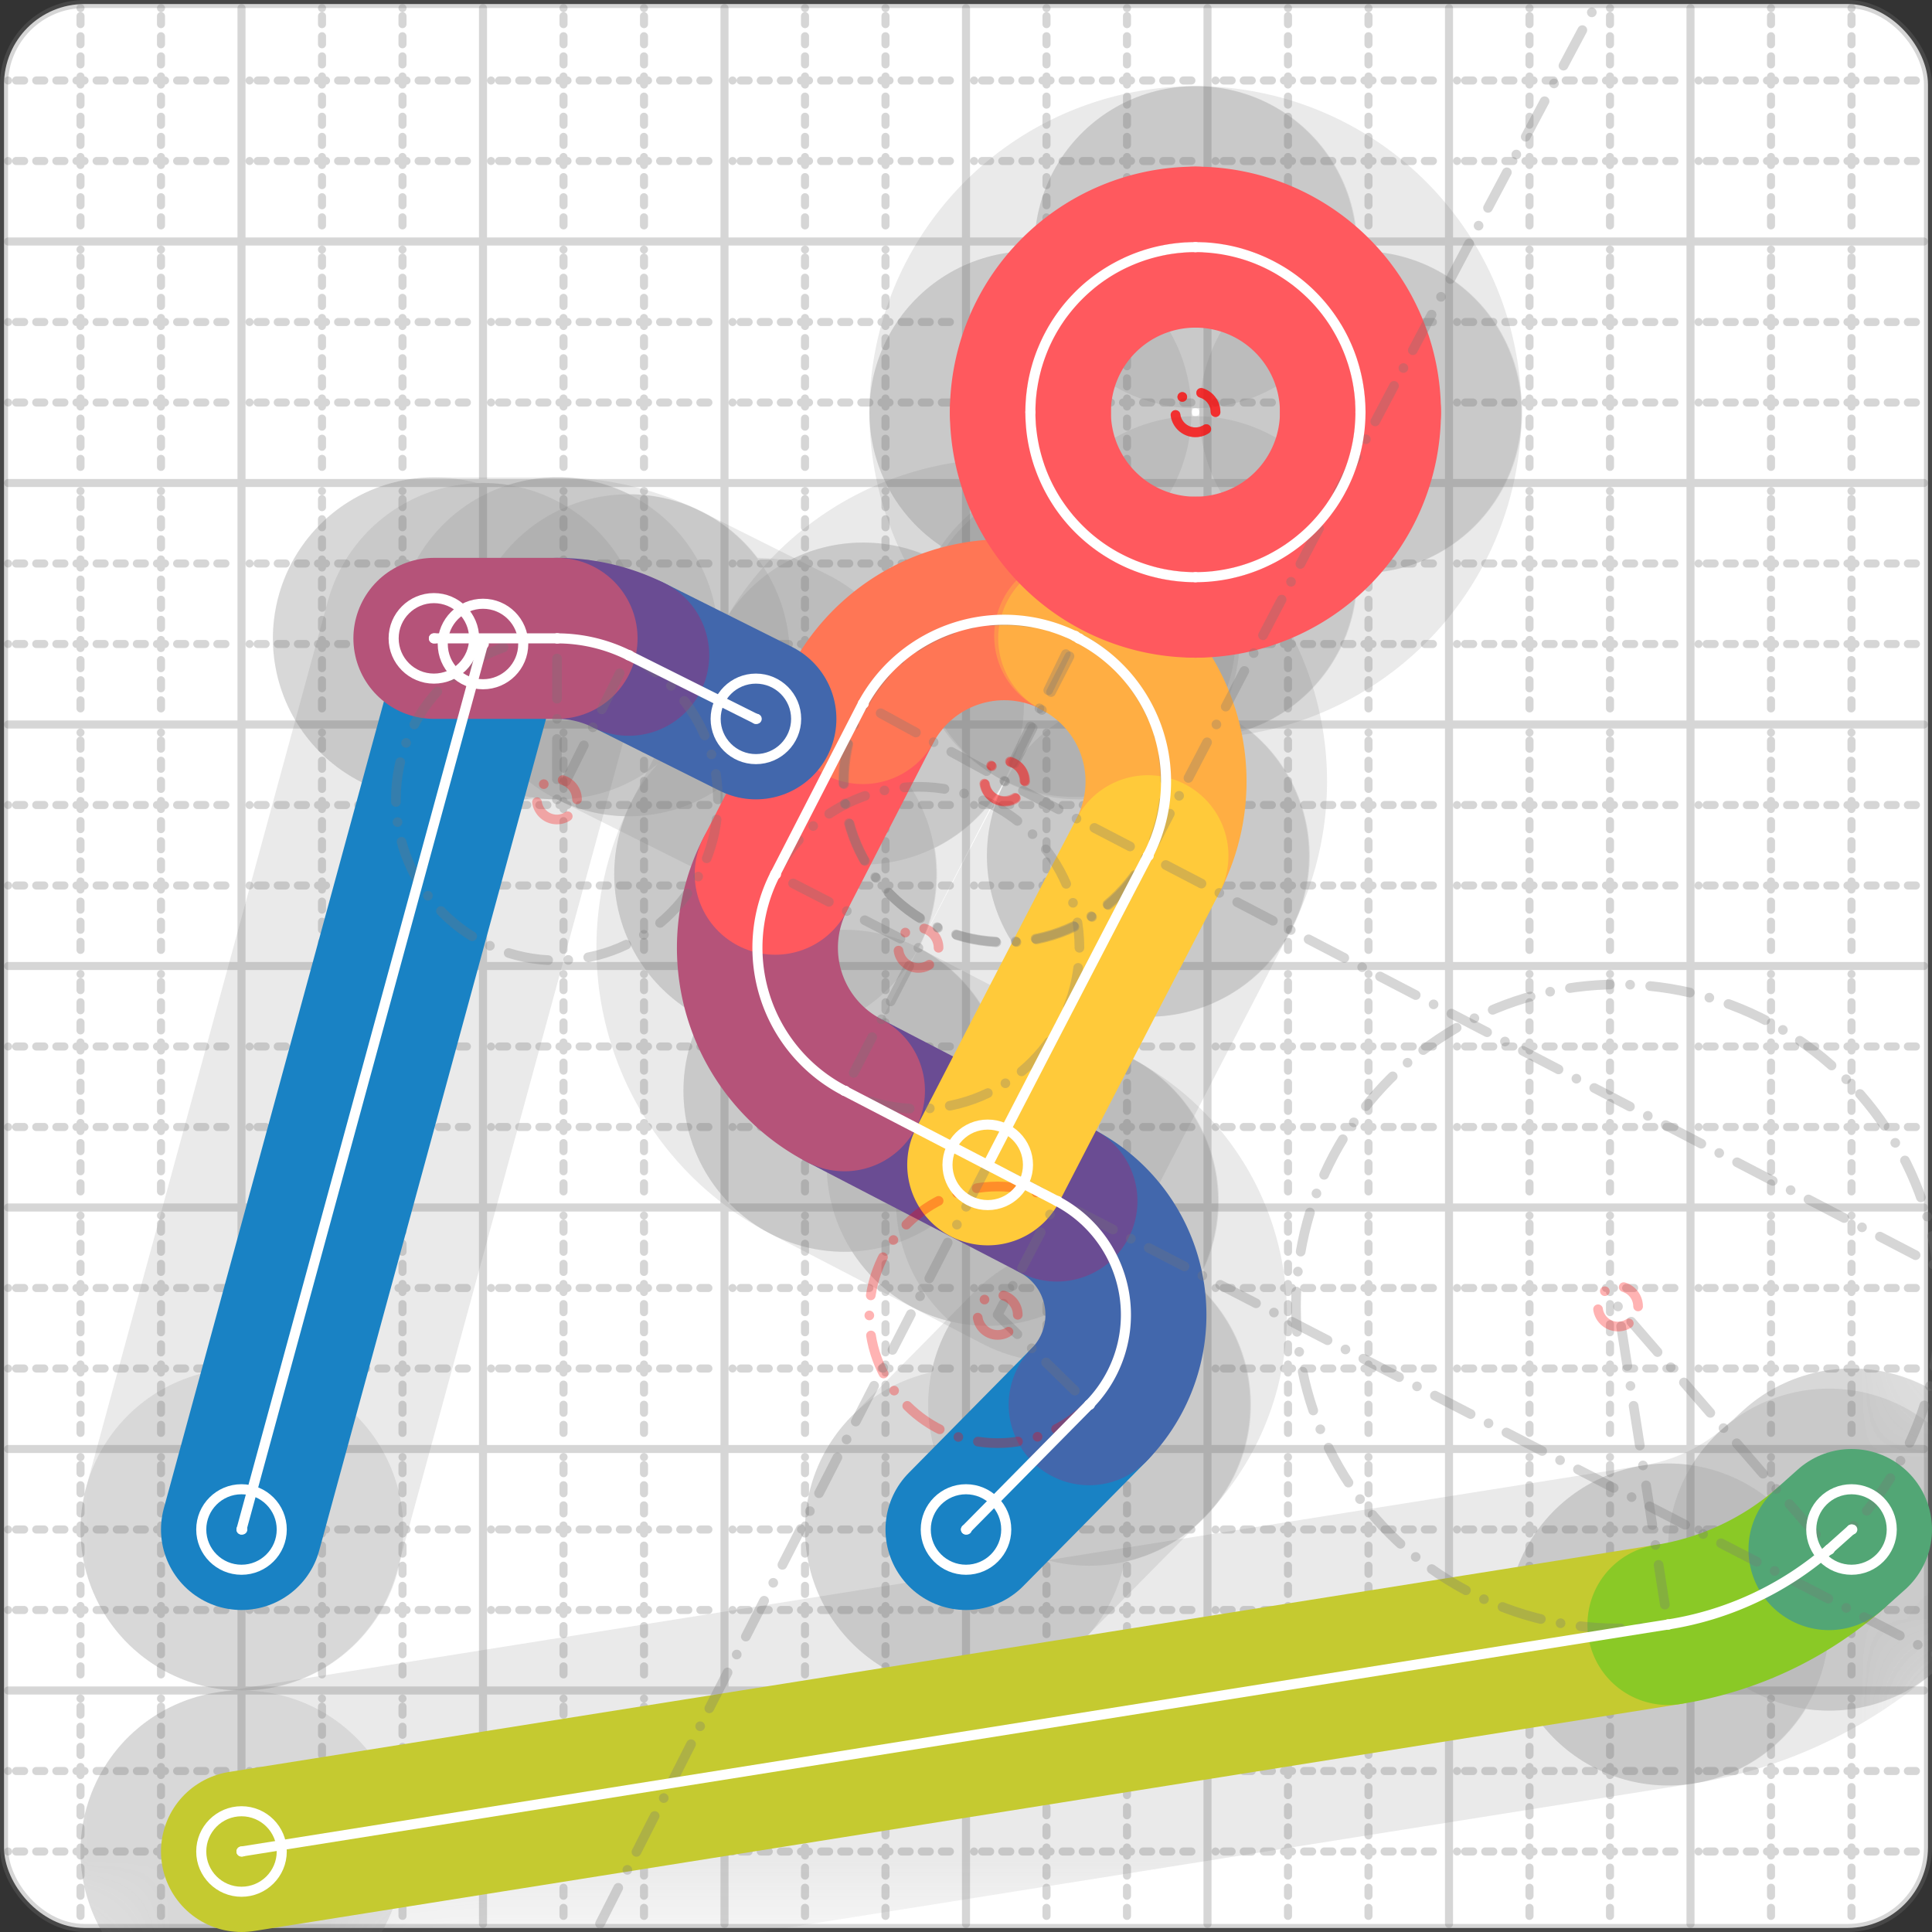 <svg xmlns="http://www.w3.org/2000/svg" width="24" height="24" viewBox="0 0 24 24" fill="none" stroke="currentColor" stroke-width="2" stroke-linecap="round" stroke-linejoin="round"><rect x="0" y="0" width="24" height="24" fill="#333333" stroke="none"/><style>
  @media screen and (prefers-color-scheme: light) {
    .svg-preview-grid-rect { fill: none }
  }
  @media screen and (prefers-color-scheme: dark) {
    .svg-preview-grid-rect { fill: none }
    .svg
    .svg-preview-grid-group,
    .svg-preview-radii-group,
    .svg-preview-shadow-mask-group,
    .svg-preview-shadow-group {
      stroke: #fff;
    }
  }
</style><g class="svg-preview-grid-group" stroke-linecap="butt" stroke-width="0.1" stroke="#777" stroke-opacity="0.3"><rect class="svg-preview-grid-rect" width="23.9" height="23.9" x="0.05" y="0.05" rx="1" fill="#fff"></rect><path stroke-dasharray="0 0.1 0.1 0.15 0.1 0.15 0.1 0.15 0.1 0.15 0.1 0.15 0.1 0.15 0.1 0.15 0.1 0.15 0.1 0.15 0.1 0.15 0.1 0.15 0 0.15" stroke-width="0.1" d="M0.1 1h23.8M1 0.1v23.8M0.1 2h23.8M2 0.1v23.8M0.1 4h23.8M4 0.1v23.8M0.1 5h23.8M5 0.1v23.8M0.1 7h23.8M7 0.1v23.8M0.1 8h23.8M8 0.1v23.8M0.1 10h23.8M10 0.1v23.8M0.1 11h23.8M11 0.1v23.8M0.1 13h23.8M13 0.1v23.8M0.1 14h23.8M14 0.1v23.8M0.1 16h23.8M16 0.1v23.8M0.1 17h23.8M17 0.1v23.8M0.1 19h23.8M19 0.1v23.8M0.1 20h23.8M20 0.1v23.8M0.1 22h23.8M22 0.1v23.8M0.1 23h23.8M23 0.1v23.8"></path><path d="M0.1 3h23.8M3 0.1v23.8M0.1 6h23.8M6 0.1v23.8M0.1 9h23.8M9 0.1v23.8M0.1 12h23.8M12 0.1v23.8M0.1 15h23.8M15 0.1v23.8M0.1 18h23.8M18 0.1v23.8M0.1 21h23.8M21 0.1v23.8"></path></g><g class="svg-preview-shadow-mask-group" stroke-width="4" stroke="#777" stroke-opacity="0.15"><mask id="svg-preview-shadow-mask-0" maskUnits="userSpaceOnUse" stroke-opacity="1" stroke-width="4" stroke="#000"><rect x="0" y="0" width="24" height="24" fill="#fff" stroke="none" rx="1"></rect><path d="M12 19h.01M13.53 17.45h.01M13.13 14.92h.01M10.49 13.55h.01M9.63 10.86h.01M10.72 8.74h.01M13.35 7.9h.01M13.4 7.93h.01M14.26 10.63h.01M12.27 14.47h.01"></path></mask><mask id="svg-preview-shadow-mask-1" maskUnits="userSpaceOnUse" stroke-opacity="1" stroke-width="4" stroke="#000"><rect x="0" y="0" width="24" height="24" fill="#fff" stroke="none" rx="1"></rect><path d="M3 23h.01M20.72 20.18h.01M22.72 19.25h.01M23 19h.01"></path></mask><mask id="svg-preview-shadow-mask-2" maskUnits="userSpaceOnUse" stroke-opacity="1" stroke-width="4" stroke="#000"><rect x="0" y="0" width="24" height="24" fill="#fff" stroke="none" rx="1"></rect><path d="M6 8h.01M3 19h.01"></path></mask><mask id="svg-preview-shadow-mask-3" maskUnits="userSpaceOnUse" stroke-opacity="1" stroke-width="4" stroke="#000"><rect x="0" y="0" width="24" height="24" fill="#fff" stroke="none" rx="1"></rect><path d="M9.39 8.93h.01M7.81 8.14h.01M6.92 7.93h.01M5.39 7.93h.01"></path></mask><mask id="svg-preview-shadow-mask-4" maskUnits="userSpaceOnUse" stroke-opacity="1" stroke-width="4" stroke="#000"><rect x="0" y="0" width="24" height="24" fill="#fff" stroke="none" rx="1"></rect><path d="M14.85 3.07h.01M16.9 5.12h.01M14.85 7.17h.01M12.8 5.12h.01M14.85 3.07h.01"></path></mask></g><g class="svg-preview-shadow-group" stroke-width="4" stroke="#777" stroke-opacity="0.15"><path mask="url(#svg-preview-shadow-mask-0)" d="M 12 19 L 13.53 17.45"></path><path mask="url(#svg-preview-shadow-mask-0)" d="M 13.53 17.45 A1.594 1.594 0 0 0 13.13 14.92"></path><path mask="url(#svg-preview-shadow-mask-0)" d="M 13.13 14.92 L 10.49 13.55"></path><path mask="url(#svg-preview-shadow-mask-0)" d="M 10.49 13.55 A2 2 0 0 1 9.63 10.86"></path><path mask="url(#svg-preview-shadow-mask-0)" d="M 9.63 10.86 L 10.72 8.74"></path><path mask="url(#svg-preview-shadow-mask-0)" d="M 10.72 8.74 A2 2 0 0 1 13.35 7.9"></path><path mask="url(#svg-preview-shadow-mask-0)" d="M 13.35 7.9 L 13.4 7.93"></path><path mask="url(#svg-preview-shadow-mask-0)" d="M 13.4 7.93 A2 2 0 0 1 14.26 10.63"></path><path mask="url(#svg-preview-shadow-mask-0)" d="M 14.26 10.63 A1278 1278 0 0 0 12.27 14.47"></path><path mask="url(#svg-preview-shadow-mask-1)" d="M 3 23 L 20.72 20.18"></path><path mask="url(#svg-preview-shadow-mask-1)" d="M 20.72 20.18 A4 4 0 0 0 22.72 19.25"></path><path mask="url(#svg-preview-shadow-mask-1)" d="M 22.72 19.25 L 23 19"></path><path mask="url(#svg-preview-shadow-mask-2)" d="M 6 8 L 3 19"></path><path mask="url(#svg-preview-shadow-mask-3)" d="M 9.39 8.93 L 7.81 8.14"></path><path mask="url(#svg-preview-shadow-mask-3)" d="M 7.81 8.14 A2 2 0 0 0 6.92 7.93"></path><path mask="url(#svg-preview-shadow-mask-3)" d="M 6.92 7.93 L 5.39 7.93"></path><path mask="url(#svg-preview-shadow-mask-4)" d="M 14.85 3.07 A2.05 2.05 0 0 1 16.9 5.12"></path><path mask="url(#svg-preview-shadow-mask-4)" d="M 16.9 5.12 A2.05 2.05 0 0 1 14.85 7.17"></path><path mask="url(#svg-preview-shadow-mask-4)" d="M 14.85 7.17 A2.05 2.05 0 0 1 12.8 5.12"></path><path mask="url(#svg-preview-shadow-mask-4)" d="M 12.8 5.12 A2.05 2.05 0 0 1 14.85 3.07"></path><path d="M12 19h.01M13.53 17.45h.01M13.13 14.92h.01M10.49 13.55h.01M9.63 10.86h.01M10.72 8.74h.01M13.35 7.9h.01M13.4 7.93h.01M14.26 10.63h.01M12.27 14.47h.01M3 23h.01M20.72 20.18h.01M22.72 19.25h.01M23 19h.01M6 8h.01M3 19h.01M9.39 8.93h.01M7.81 8.14h.01M6.92 7.93h.01M5.39 7.93h.01M14.85 3.07h.01M16.9 5.12h.01M14.85 7.17h.01M12.8 5.12h.01M14.85 3.07h.01"></path></g><g class="svg-preview-handles-group" stroke-width="0.12" stroke="#777" stroke-opacity="0.6"></g><g class="svg-preview-colored-path-group"><path d="M 12 19 L 13.53 17.45" stroke="#1982c4"></path><path d="M 13.53 17.45 A1.594 1.594 0 0 0 13.13 14.92" stroke="#4267AC"></path><path d="M 13.13 14.92 L 10.49 13.55" stroke="#6a4c93"></path><path d="M 10.49 13.55 A2 2 0 0 1 9.63 10.86" stroke="#B55379"></path><path d="M 9.63 10.86 L 10.72 8.74" stroke="#FF595E"></path><path d="M 10.72 8.74 A2 2 0 0 1 13.35 7.9" stroke="#FF7655"></path><path d="M 13.35 7.9 L 13.4 7.93" stroke="#ff924c"></path><path d="M 13.4 7.93 A2 2 0 0 1 14.26 10.63" stroke="#FFAE43"></path><path d="M 14.26 10.63 A1278 1278 0 0 0 12.27 14.47" stroke="#ffca3a"></path><path d="M 3 23 L 20.72 20.18" stroke="#C5CA30"></path><path d="M 20.72 20.18 A4 4 0 0 0 22.72 19.25" stroke="#8ac926"></path><path d="M 22.72 19.25 L 23 19" stroke="#52A675"></path><path d="M 6 8 L 3 19" stroke="#1982c4"></path><path d="M 9.39 8.93 L 7.81 8.14" stroke="#4267AC"></path><path d="M 7.81 8.14 A2 2 0 0 0 6.92 7.93" stroke="#6a4c93"></path><path d="M 6.92 7.93 L 5.39 7.93" stroke="#B55379"></path><path d="M 14.85 3.07 A2.05 2.05 0 0 1 16.9 5.12" stroke="#FF595E"></path><path d="M 16.9 5.12 A2.05 2.05 0 0 1 14.85 7.17" stroke="#FF595E"></path><path d="M 14.85 7.17 A2.05 2.05 0 0 1 12.8 5.12" stroke="#FF595E"></path><path d="M 12.8 5.12 A2.05 2.05 0 0 1 14.85 3.07" stroke="#FF595E"></path></g><g class="svg-preview-radii-group" stroke-width="0.12" stroke-dasharray="0 0.25 0.25" stroke="#777" stroke-opacity="0.3"><path d="M13.53 17.45 12.393 16.333 13.13 14.92"></path><circle cy="16.333" cx="12.393" r="0.25" stroke-dasharray="0" stroke="red"></circle><circle cy="16.333" cx="12.393" r="1.594" stroke="red"></circle><path d="M10.49 13.55 11.409 11.774 9.63 10.86"></path><circle cy="11.774" cx="11.409" r="0.25" stroke-dasharray="0" stroke="red"></circle><circle cy="11.774" cx="11.409" r="2"></circle><path d="M10.72 8.74 12.475 9.699 13.35 7.9"></path><circle cy="9.699" cx="12.475" r="0.25" stroke-dasharray="0" stroke="red"></circle><circle cy="9.699" cx="12.475" r="2"></circle><path d="M13.4 7.93 12.485 9.708 14.26 10.63"></path><circle cy="9.708" cx="12.485" r="0.25" stroke-dasharray="0" stroke="red"></circle><circle cy="9.708" cx="12.485" r="2"></circle><path d="M14.26 10.63 1147.948 600.576 12.27 14.47"></path><circle cy="600.576" cx="1147.948" r="0.25" stroke-dasharray="0" stroke="red"></circle><circle cy="600.576" cx="1147.948" r="1278"></circle><path d="M20.72 20.18 20.099 16.229 22.72 19.25"></path><circle cy="16.229" cx="20.099" r="0.25" stroke-dasharray="0" stroke="red"></circle><circle cy="16.229" cx="20.099" r="4"></circle><path d="M7.81 8.14 6.918 9.93 6.92 7.93"></path><circle cy="9.93" cx="6.918" r="0.25" stroke-dasharray="0" stroke="red"></circle><circle cy="9.93" cx="6.918" r="2"></circle><circle cy="5.12" cx="14.85" r="0.25" stroke-dasharray="0" stroke="red"></circle><circle cy="5.12" cx="14.85" r="2.05" stroke="red"></circle><circle cy="5.12" cx="14.85" r="0.25" stroke-dasharray="0" stroke="red"></circle><circle cy="5.12" cx="14.85" r="2.05" stroke="red"></circle><circle cy="5.12" cx="14.85" r="0.25" stroke-dasharray="0" stroke="red"></circle><circle cy="5.12" cx="14.85" r="2.05" stroke="red"></circle><circle cy="5.12" cx="14.85" r="0.25" stroke-dasharray="0" stroke="red"></circle><circle cy="5.12" cx="14.85" r="2.05" stroke="red"></circle></g><g class="svg-preview-control-path-marker-mask-group" stroke-width="1" stroke="#000"><mask id="svg-preview-control-path-marker-mask-0" maskUnits="userSpaceOnUse"><rect x="0" y="0" width="24" height="24" fill="#fff" stroke="none" rx="1"></rect><path d="M12 19h.01"></path><path d="M13.53 17.45h.01"></path></mask><mask id="svg-preview-control-path-marker-mask-1" maskUnits="userSpaceOnUse"><rect x="0" y="0" width="24" height="24" fill="#fff" stroke="none" rx="1"></rect><path d="M13.53 17.45h.01"></path><path d="M13.13 14.92h.01"></path></mask><mask id="svg-preview-control-path-marker-mask-2" maskUnits="userSpaceOnUse"><rect x="0" y="0" width="24" height="24" fill="#fff" stroke="none" rx="1"></rect><path d="M13.13 14.92h.01"></path><path d="M10.49 13.55h.01"></path></mask><mask id="svg-preview-control-path-marker-mask-3" maskUnits="userSpaceOnUse"><rect x="0" y="0" width="24" height="24" fill="#fff" stroke="none" rx="1"></rect><path d="M10.49 13.55h.01"></path><path d="M9.63 10.86h.01"></path></mask><mask id="svg-preview-control-path-marker-mask-4" maskUnits="userSpaceOnUse"><rect x="0" y="0" width="24" height="24" fill="#fff" stroke="none" rx="1"></rect><path d="M9.63 10.86h.01"></path><path d="M10.72 8.74h.01"></path></mask><mask id="svg-preview-control-path-marker-mask-5" maskUnits="userSpaceOnUse"><rect x="0" y="0" width="24" height="24" fill="#fff" stroke="none" rx="1"></rect><path d="M10.72 8.74h.01"></path><path d="M13.35 7.9h.01"></path></mask><mask id="svg-preview-control-path-marker-mask-6" maskUnits="userSpaceOnUse"><rect x="0" y="0" width="24" height="24" fill="#fff" stroke="none" rx="1"></rect><path d="M13.35 7.9h.01"></path><path d="M13.4 7.93h.01"></path></mask><mask id="svg-preview-control-path-marker-mask-7" maskUnits="userSpaceOnUse"><rect x="0" y="0" width="24" height="24" fill="#fff" stroke="none" rx="1"></rect><path d="M13.4 7.93h.01"></path><path d="M14.26 10.63h.01"></path></mask><mask id="svg-preview-control-path-marker-mask-8" maskUnits="userSpaceOnUse"><rect x="0" y="0" width="24" height="24" fill="#fff" stroke="none" rx="1"></rect><path d="M14.26 10.63h.01"></path><path d="M12.27 14.47h.01"></path></mask><mask id="svg-preview-control-path-marker-mask-9" maskUnits="userSpaceOnUse"><rect x="0" y="0" width="24" height="24" fill="#fff" stroke="none" rx="1"></rect><path d="M3 23h.01"></path><path d="M20.72 20.18h.01"></path></mask><mask id="svg-preview-control-path-marker-mask-10" maskUnits="userSpaceOnUse"><rect x="0" y="0" width="24" height="24" fill="#fff" stroke="none" rx="1"></rect><path d="M20.72 20.18h.01"></path><path d="M22.72 19.25h.01"></path></mask><mask id="svg-preview-control-path-marker-mask-11" maskUnits="userSpaceOnUse"><rect x="0" y="0" width="24" height="24" fill="#fff" stroke="none" rx="1"></rect><path d="M22.72 19.25h.01"></path><path d="M23 19h.01"></path></mask><mask id="svg-preview-control-path-marker-mask-12" maskUnits="userSpaceOnUse"><rect x="0" y="0" width="24" height="24" fill="#fff" stroke="none" rx="1"></rect><path d="M6 8h.01"></path><path d="M3 19h.01"></path></mask><mask id="svg-preview-control-path-marker-mask-13" maskUnits="userSpaceOnUse"><rect x="0" y="0" width="24" height="24" fill="#fff" stroke="none" rx="1"></rect><path d="M9.39 8.93h.01"></path><path d="M7.81 8.14h.01"></path></mask><mask id="svg-preview-control-path-marker-mask-14" maskUnits="userSpaceOnUse"><rect x="0" y="0" width="24" height="24" fill="#fff" stroke="none" rx="1"></rect><path d="M7.81 8.14h.01"></path><path d="M6.92 7.93h.01"></path></mask><mask id="svg-preview-control-path-marker-mask-15" maskUnits="userSpaceOnUse"><rect x="0" y="0" width="24" height="24" fill="#fff" stroke="none" rx="1"></rect><path d="M6.92 7.93h.01"></path><path d="M5.39 7.93h.01"></path></mask></g><g class="svg-preview-control-path-group" stroke="#fff" stroke-width="0.125"><path mask="url(#svg-preview-control-path-marker-mask-0)" d="M 12 19 L 13.53 17.45"></path><path mask="url(#svg-preview-control-path-marker-mask-1)" d="M 13.53 17.45 A1.594 1.594 0 0 0 13.13 14.92"></path><path mask="url(#svg-preview-control-path-marker-mask-2)" d="M 13.13 14.92 L 10.49 13.55"></path><path mask="url(#svg-preview-control-path-marker-mask-3)" d="M 10.49 13.55 A2 2 0 0 1 9.63 10.86"></path><path mask="url(#svg-preview-control-path-marker-mask-4)" d="M 9.63 10.86 L 10.72 8.74"></path><path mask="url(#svg-preview-control-path-marker-mask-5)" d="M 10.72 8.74 A2 2 0 0 1 13.35 7.9"></path><path mask="url(#svg-preview-control-path-marker-mask-6)" d="M 13.35 7.9 L 13.4 7.93"></path><path mask="url(#svg-preview-control-path-marker-mask-7)" d="M 13.4 7.93 A2 2 0 0 1 14.26 10.63"></path><path mask="url(#svg-preview-control-path-marker-mask-8)" d="M 14.26 10.63 A1278 1278 0 0 0 12.27 14.47"></path><path mask="url(#svg-preview-control-path-marker-mask-9)" d="M 3 23 L 20.72 20.18"></path><path mask="url(#svg-preview-control-path-marker-mask-10)" d="M 20.72 20.18 A4 4 0 0 0 22.72 19.25"></path><path mask="url(#svg-preview-control-path-marker-mask-11)" d="M 22.72 19.25 L 23 19"></path><path mask="url(#svg-preview-control-path-marker-mask-12)" d="M 6 8 L 3 19"></path><path mask="url(#svg-preview-control-path-marker-mask-13)" d="M 9.39 8.93 L 7.81 8.14"></path><path mask="url(#svg-preview-control-path-marker-mask-14)" d="M 7.81 8.14 A2 2 0 0 0 6.92 7.93"></path><path mask="url(#svg-preview-control-path-marker-mask-15)" d="M 6.92 7.93 L 5.39 7.93"></path><path d="M 14.85 3.07 A2.05 2.05 0 0 1 16.9 5.12"></path><path d="M 16.9 5.12 A2.05 2.05 0 0 1 14.85 7.17"></path><path d="M 14.85 7.17 A2.05 2.05 0 0 1 12.8 5.12"></path><path d="M 12.8 5.12 A2.05 2.05 0 0 1 14.85 3.07"></path></g><g class="svg-preview-control-path-marker-group" stroke="#fff" stroke-width="0.125"><path d="M12 19h.01M13.53 17.45h.01M13.53 17.45h.01M13.13 14.92h.01M13.13 14.92h.01M10.49 13.55h.01M10.49 13.55h.01M9.63 10.86h.01M9.63 10.86h.01M10.72 8.74h.01M10.72 8.74h.01M13.35 7.9h.01M13.35 7.9h.01M13.4 7.93h.01M13.4 7.93h.01M14.26 10.63h.01M14.26 10.63h.01M12.27 14.47h.01M3 23h.01M20.72 20.18h.01M20.72 20.18h.01M22.72 19.25h.01M22.72 19.25h.01M23 19h.01M6 8h.01M3 19h.01M9.39 8.93h.01M7.81 8.14h.01M7.81 8.14h.01M6.92 7.93h.01M6.92 7.93h.01M5.39 7.93h.01"></path><circle cx="12" cy="19" r="0.5"></circle><circle cx="12.27" cy="14.47" r="0.5"></circle><circle cx="3" cy="23" r="0.5"></circle><circle cx="23" cy="19" r="0.5"></circle><circle cx="6" cy="8" r="0.5"></circle><circle cx="3" cy="19" r="0.5"></circle><circle cx="9.39" cy="8.93" r="0.5"></circle><circle cx="5.39" cy="7.93" r="0.5"></circle></g><g class="svg-preview-handles-group" stroke-width="0.12" stroke="#FFF" stroke-opacity="0.3"></g></svg>